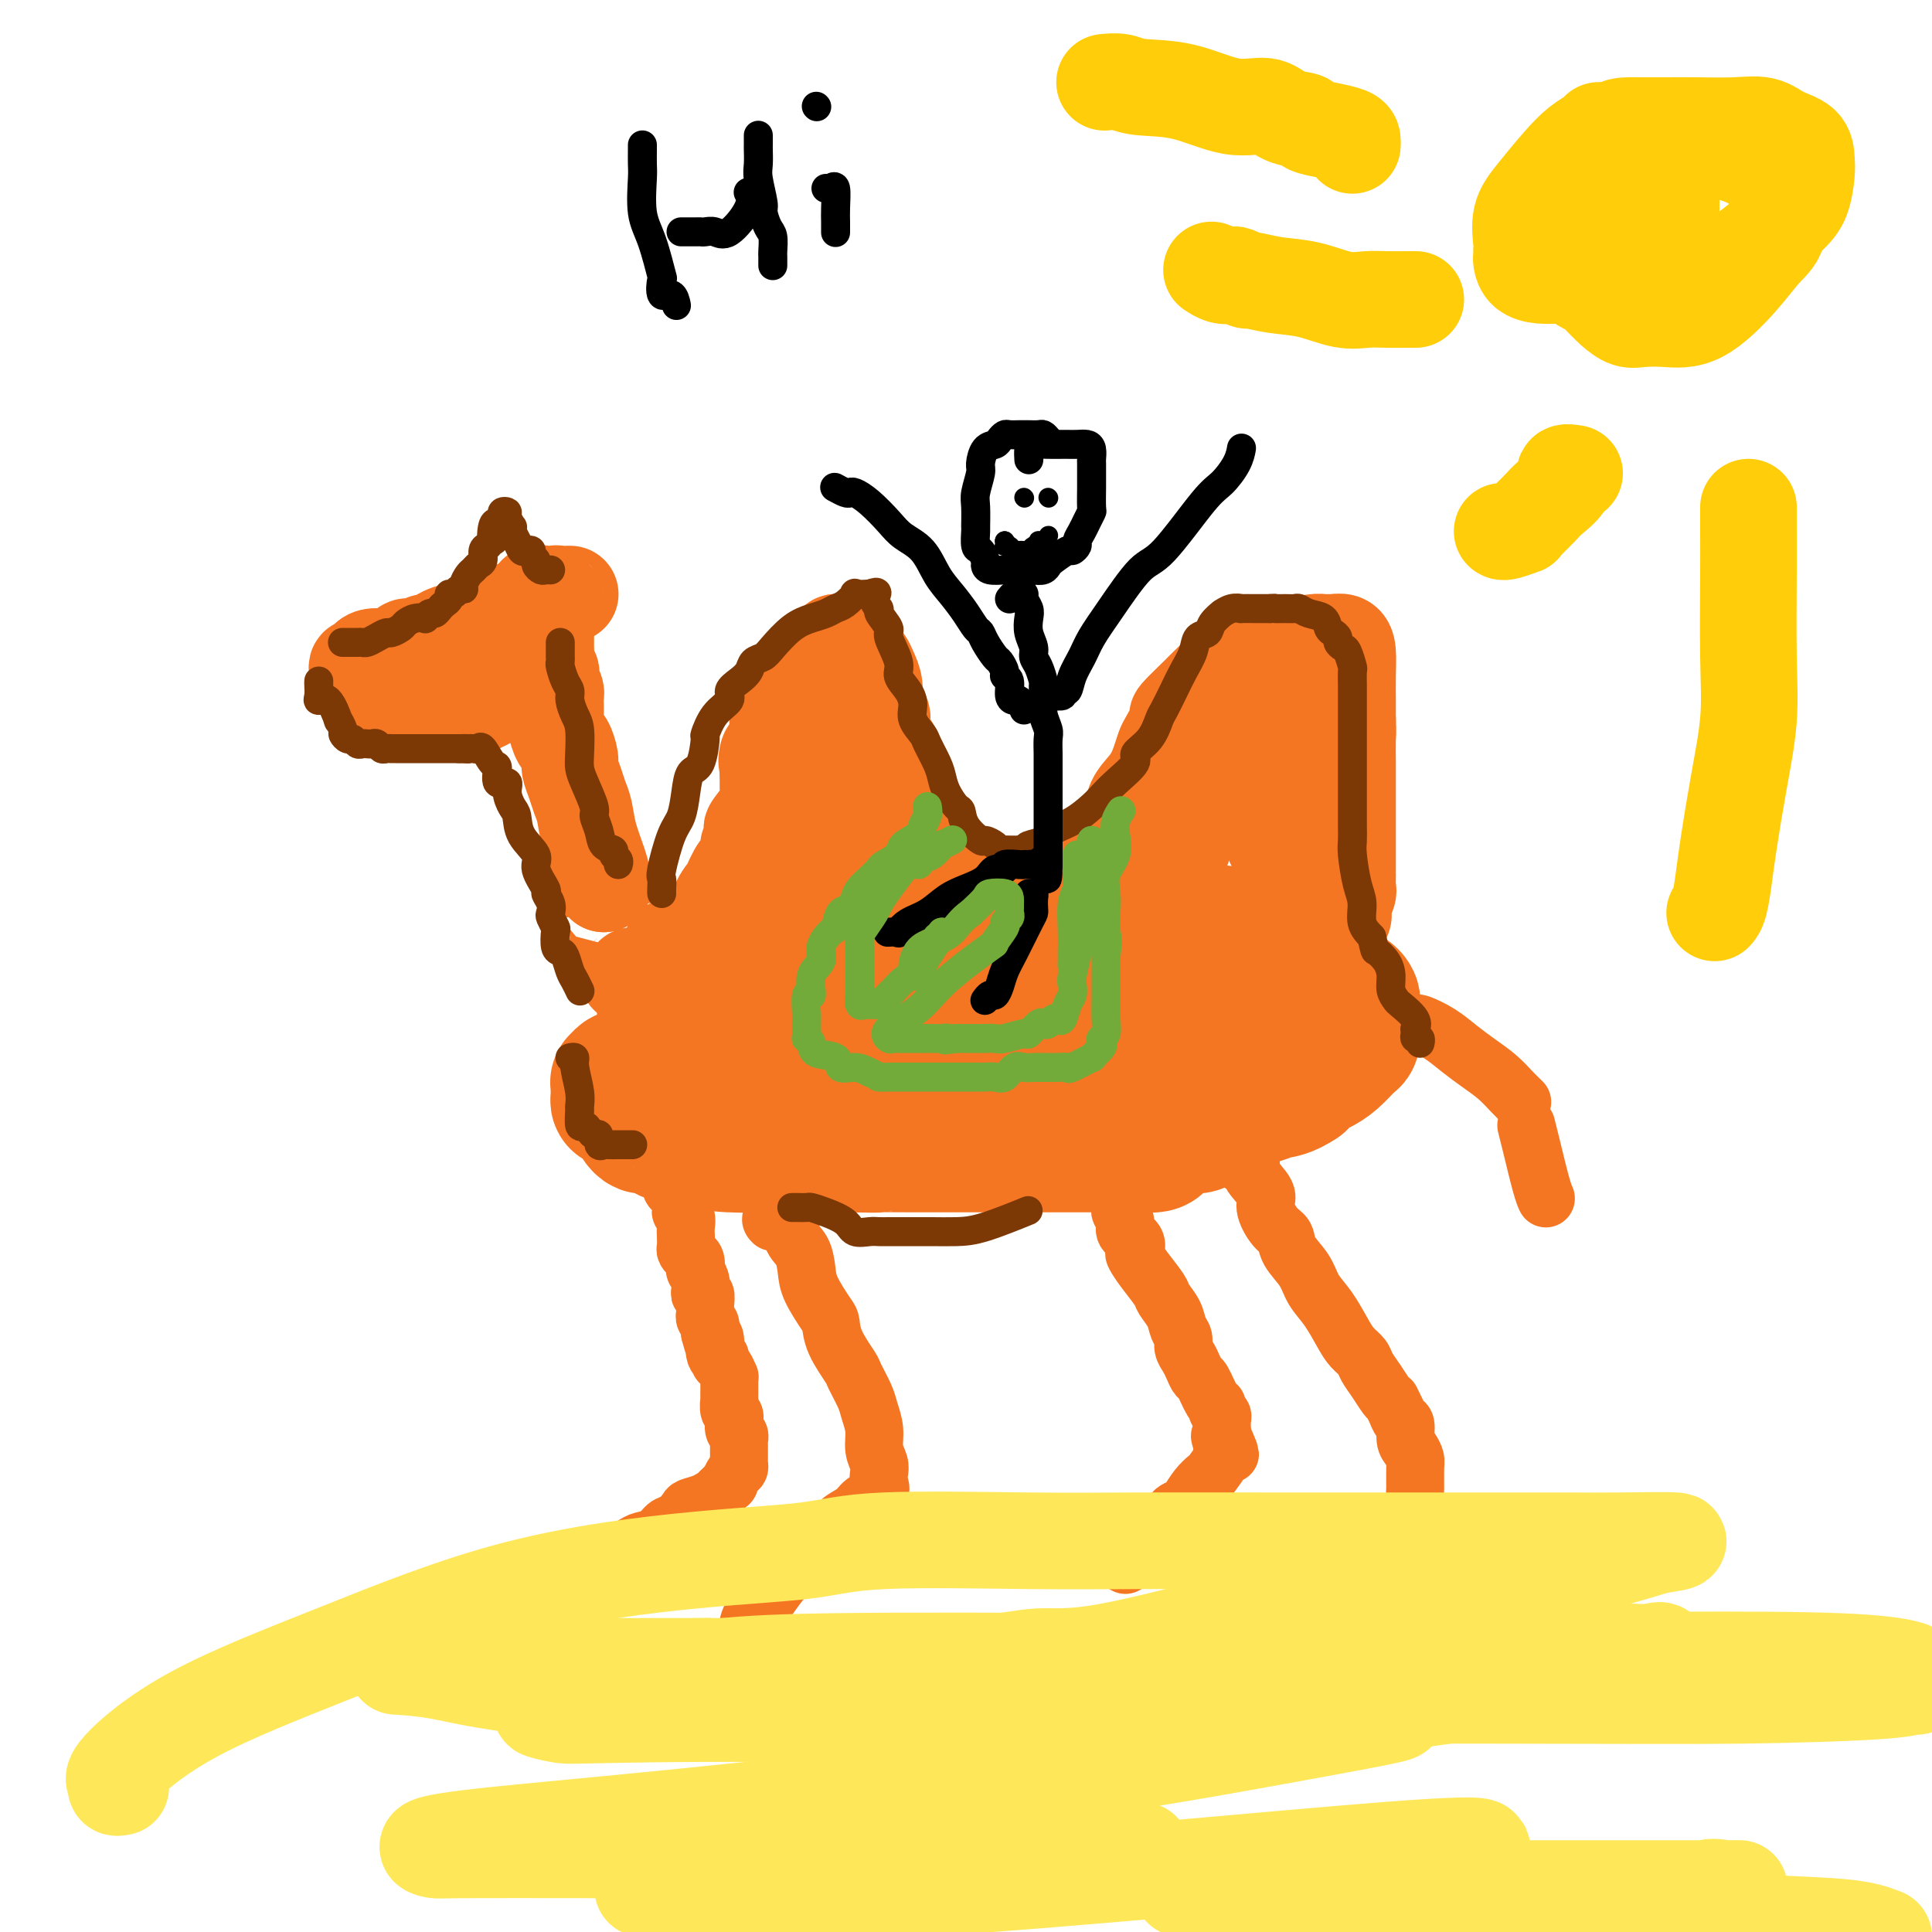 <svg viewBox='0 0 400 400' version='1.1' xmlns='http://www.w3.org/2000/svg' xmlns:xlink='http://www.w3.org/1999/xlink'><g fill='none' stroke='#F47623' stroke-width='20' stroke-linecap='round' stroke-linejoin='round'><path d='M74,139c-0.090,-0.488 -0.180,-0.976 0,-1c0.180,-0.024 0.629,0.415 1,0c0.371,-0.415 0.665,-1.684 2,-2c1.335,-0.316 3.710,0.323 5,0c1.290,-0.323 1.496,-1.606 2,-2c0.504,-0.394 1.305,0.101 2,0c0.695,-0.101 1.284,-0.798 2,-1c0.716,-0.202 1.557,0.091 2,0c0.443,-0.091 0.486,-0.564 1,-1c0.514,-0.436 1.499,-0.833 2,-1c0.501,-0.167 0.519,-0.104 1,0c0.481,0.104 1.427,0.248 2,0c0.573,-0.248 0.773,-0.890 1,-1c0.227,-0.110 0.480,0.311 1,0c0.520,-0.311 1.308,-1.355 2,-2c0.692,-0.645 1.288,-0.890 2,-1c0.712,-0.110 1.539,-0.086 2,0c0.461,0.086 0.557,0.233 1,0c0.443,-0.233 1.232,-0.846 2,-1c0.768,-0.154 1.514,0.151 2,0c0.486,-0.151 0.710,-0.757 1,-1c0.290,-0.243 0.645,-0.121 1,0'/><path d='M111,125c5.846,-2.101 1.960,-0.353 1,0c-0.960,0.353 1.005,-0.690 2,-1c0.995,-0.310 1.021,0.113 1,0c-0.021,-0.113 -0.089,-0.762 0,-1c0.089,-0.238 0.336,-0.064 1,0c0.664,0.064 1.745,0.017 2,0c0.255,-0.017 -0.317,-0.006 -1,0c-0.683,0.006 -1.476,0.007 -2,0c-0.524,-0.007 -0.778,-0.023 -1,0c-0.222,0.023 -0.410,0.084 -1,0c-0.590,-0.084 -1.580,-0.312 -2,0c-0.420,0.312 -0.270,1.166 -1,2c-0.730,0.834 -2.339,1.650 -3,2c-0.661,0.350 -0.374,0.235 -1,1c-0.626,0.765 -2.165,2.410 -3,3c-0.835,0.590 -0.967,0.126 -1,0c-0.033,-0.126 0.032,0.085 -1,1c-1.032,0.915 -3.160,2.535 -4,3c-0.840,0.465 -0.390,-0.226 -1,0c-0.610,0.226 -2.280,1.369 -3,2c-0.720,0.631 -0.492,0.752 -1,1c-0.508,0.248 -1.754,0.624 -3,1'/><path d='M89,139c-3.582,2.702 -1.537,1.456 -1,1c0.537,-0.456 -0.433,-0.122 -1,0c-0.567,0.122 -0.729,0.033 -1,0c-0.271,-0.033 -0.650,-0.009 -1,0c-0.350,0.009 -0.672,0.003 -1,0c-0.328,-0.003 -0.663,-0.002 -1,0c-0.337,0.002 -0.677,0.006 -1,0c-0.323,-0.006 -0.629,-0.023 -1,0c-0.371,0.023 -0.807,0.086 -1,0c-0.193,-0.086 -0.143,-0.322 0,0c0.143,0.322 0.381,1.200 0,2c-0.381,0.800 -1.379,1.521 -2,2c-0.621,0.479 -0.865,0.717 -1,1c-0.135,0.283 -0.159,0.612 0,1c0.159,0.388 0.503,0.836 1,1c0.497,0.164 1.148,0.045 2,0c0.852,-0.045 1.905,-0.015 3,0c1.095,0.015 2.234,0.015 3,0c0.766,-0.015 1.161,-0.045 3,0c1.839,0.045 5.122,0.167 7,0c1.878,-0.167 2.352,-0.622 3,-1c0.648,-0.378 1.471,-0.679 2,-1c0.529,-0.321 0.765,-0.660 1,-1'/><path d='M102,144c3.881,-0.631 1.583,-0.708 1,-1c-0.583,-0.292 0.548,-0.798 1,-1c0.452,-0.202 0.226,-0.101 0,0'/><path d='M112,128c0.423,-0.106 0.845,-0.212 1,0c0.155,0.212 0.042,0.742 0,1c-0.042,0.258 -0.012,0.244 0,1c0.012,0.756 0.007,2.282 0,3c-0.007,0.718 -0.016,0.626 0,1c0.016,0.374 0.056,1.212 0,2c-0.056,0.788 -0.207,1.524 0,2c0.207,0.476 0.774,0.691 1,1c0.226,0.309 0.113,0.711 0,1c-0.113,0.289 -0.226,0.466 0,1c0.226,0.534 0.792,1.426 1,2c0.208,0.574 0.059,0.830 0,1c-0.059,0.170 -0.027,0.253 0,1c0.027,0.747 0.050,2.158 0,3c-0.050,0.842 -0.172,1.117 0,2c0.172,0.883 0.637,2.375 1,3c0.363,0.625 0.622,0.383 1,1c0.378,0.617 0.875,2.092 1,3c0.125,0.908 -0.122,1.248 0,2c0.122,0.752 0.614,1.916 1,3c0.386,1.084 0.667,2.089 1,3c0.333,0.911 0.718,1.729 1,3c0.282,1.271 0.461,2.996 1,5c0.539,2.004 1.440,4.287 2,6c0.560,1.713 0.780,2.857 1,4'/><path d='M125,183c2.196,9.366 1.185,5.280 1,4c-0.185,-1.280 0.457,0.245 1,2c0.543,1.755 0.986,3.738 1,5c0.014,1.262 -0.403,1.802 0,3c0.403,1.198 1.624,3.053 2,4c0.376,0.947 -0.095,0.986 0,1c0.095,0.014 0.756,0.004 1,0c0.244,-0.004 0.070,-0.001 0,0c-0.070,0.001 -0.035,0.001 0,0'/></g>
<g fill='none' stroke='#F47623' stroke-width='28' stroke-linecap='round' stroke-linejoin='round'><path d='M138,210c-0.360,-0.208 -0.721,-0.417 0,-1c0.721,-0.583 2.523,-1.542 4,-2c1.477,-0.458 2.629,-0.417 4,-1c1.371,-0.583 2.962,-1.791 5,-3c2.038,-1.209 4.523,-2.418 6,-3c1.477,-0.582 1.946,-0.538 3,-1c1.054,-0.462 2.694,-1.429 4,-2c1.306,-0.571 2.277,-0.744 3,-1c0.723,-0.256 1.197,-0.594 2,-1c0.803,-0.406 1.936,-0.878 3,-1c1.064,-0.122 2.060,0.107 3,0c0.940,-0.107 1.823,-0.551 3,-1c1.177,-0.449 2.648,-0.905 4,-1c1.352,-0.095 2.587,0.171 4,0c1.413,-0.171 3.006,-0.778 4,-1c0.994,-0.222 1.391,-0.060 2,0c0.609,0.060 1.431,0.016 3,0c1.569,-0.016 3.886,-0.004 6,0c2.114,0.004 4.026,0.001 6,0c1.974,-0.001 4.008,-0.000 6,0c1.992,0.000 3.940,0.000 6,0c2.060,-0.000 4.232,-0.000 6,0c1.768,0.000 3.134,0.000 4,0c0.866,-0.000 1.233,-0.000 2,0c0.767,0.000 1.933,0.000 3,0c1.067,-0.000 2.033,-0.000 3,0'/><path d='M237,191c9.282,0.089 4.987,0.812 4,1c-0.987,0.188 1.336,-0.160 3,0c1.664,0.160 2.670,0.827 4,1c1.330,0.173 2.982,-0.148 4,0c1.018,0.148 1.400,0.765 2,1c0.600,0.235 1.418,0.089 2,0c0.582,-0.089 0.927,-0.122 1,0c0.073,0.122 -0.127,0.400 1,1c1.127,0.600 3.580,1.523 5,2c1.420,0.477 1.805,0.509 3,1c1.195,0.491 3.198,1.440 4,2c0.802,0.560 0.404,0.732 1,1c0.596,0.268 2.187,0.631 3,1c0.813,0.369 0.849,0.743 1,1c0.151,0.257 0.419,0.398 1,1c0.581,0.602 1.476,1.667 2,2c0.524,0.333 0.676,-0.066 1,0c0.324,0.066 0.819,0.596 1,1c0.181,0.404 0.049,0.681 0,1c-0.049,0.319 -0.013,0.680 0,1c0.013,0.320 0.004,0.601 0,1c-0.004,0.399 -0.002,0.917 0,1c0.002,0.083 0.006,-0.270 0,0c-0.006,0.270 -0.022,1.161 0,2c0.022,0.839 0.081,1.624 0,2c-0.081,0.376 -0.301,0.341 -1,1c-0.699,0.659 -1.878,2.012 -3,3c-1.122,0.988 -2.187,1.612 -3,2c-0.813,0.388 -1.375,0.539 -2,1c-0.625,0.461 -1.312,1.230 -2,2'/><path d='M269,224c-2.670,1.785 -3.845,1.746 -5,2c-1.155,0.254 -2.289,0.800 -3,1c-0.711,0.200 -0.999,0.054 -2,0c-1.001,-0.054 -2.713,-0.015 -4,0c-1.287,0.015 -2.147,0.005 -4,0c-1.853,-0.005 -4.698,-0.004 -7,0c-2.302,0.004 -4.061,0.011 -5,0c-0.939,-0.011 -1.058,-0.041 -4,0c-2.942,0.041 -8.708,0.152 -11,0c-2.292,-0.152 -1.111,-0.567 -2,-1c-0.889,-0.433 -3.850,-0.886 -6,-1c-2.150,-0.114 -3.489,0.109 -5,0c-1.511,-0.109 -3.192,-0.552 -5,-1c-1.808,-0.448 -3.741,-0.903 -5,-1c-1.259,-0.097 -1.844,0.162 -3,0c-1.156,-0.162 -2.882,-0.746 -4,-1c-1.118,-0.254 -1.626,-0.177 -3,0c-1.374,0.177 -3.613,0.453 -5,0c-1.387,-0.453 -1.921,-1.637 -3,-2c-1.079,-0.363 -2.702,0.095 -5,0c-2.298,-0.095 -5.272,-0.742 -7,-1c-1.728,-0.258 -2.211,-0.125 -3,0c-0.789,0.125 -1.884,0.244 -3,0c-1.116,-0.244 -2.252,-0.850 -3,-1c-0.748,-0.150 -1.109,0.156 -2,0c-0.891,-0.156 -2.311,-0.774 -3,-1c-0.689,-0.226 -0.647,-0.061 -1,0c-0.353,0.061 -1.101,0.017 -2,0c-0.899,-0.017 -1.950,-0.009 -3,0'/><path d='M151,217c-12.326,-1.534 -6.639,-0.369 -5,0c1.639,0.369 -0.768,-0.060 -2,0c-1.232,0.060 -1.290,0.608 -2,1c-0.710,0.392 -2.073,0.630 -3,1c-0.927,0.370 -1.418,0.874 -2,1c-0.582,0.126 -1.255,-0.125 -2,0c-0.745,0.125 -1.562,0.626 -2,1c-0.438,0.374 -0.495,0.622 -1,1c-0.505,0.378 -1.456,0.888 -2,1c-0.544,0.112 -0.682,-0.174 -1,0c-0.318,0.174 -0.818,0.807 -1,1c-0.182,0.193 -0.047,-0.055 0,0c0.047,0.055 0.004,0.411 0,1c-0.004,0.589 0.029,1.409 0,2c-0.029,0.591 -0.121,0.953 0,1c0.121,0.047 0.455,-0.219 1,0c0.545,0.219 1.300,0.924 2,2c0.700,1.076 1.346,2.522 2,3c0.654,0.478 1.317,-0.013 2,0c0.683,0.013 1.385,0.529 2,1c0.615,0.471 1.143,0.897 2,1c0.857,0.103 2.044,-0.116 3,0c0.956,0.116 1.683,0.567 3,1c1.317,0.433 3.226,0.848 6,1c2.774,0.152 6.414,0.041 9,0c2.586,-0.041 4.119,-0.011 6,0c1.881,0.011 4.109,0.003 6,0c1.891,-0.003 3.446,-0.002 5,0'/><path d='M177,237c5.740,0.155 4.091,0.041 5,0c0.909,-0.041 4.375,-0.011 7,0c2.625,0.011 4.408,0.003 6,0c1.592,-0.003 2.994,-0.001 5,0c2.006,0.001 4.618,0.000 7,0c2.382,-0.000 4.535,0.000 6,0c1.465,-0.000 2.242,-0.000 4,0c1.758,0.000 4.496,0.001 6,0c1.504,-0.001 1.776,-0.003 3,0c1.224,0.003 3.402,0.012 5,0c1.598,-0.012 2.615,-0.044 4,0c1.385,0.044 3.137,0.165 4,0c0.863,-0.165 0.837,-0.617 1,-1c0.163,-0.383 0.514,-0.697 1,-1c0.486,-0.303 1.107,-0.596 2,-1c0.893,-0.404 2.057,-0.919 3,-1c0.943,-0.081 1.664,0.273 2,0c0.336,-0.273 0.286,-1.174 1,-2c0.714,-0.826 2.192,-1.576 3,-2c0.808,-0.424 0.948,-0.521 1,-1c0.052,-0.479 0.018,-1.339 0,-2c-0.018,-0.661 -0.021,-1.123 0,-2c0.021,-0.877 0.066,-2.170 0,-3c-0.066,-0.830 -0.242,-1.196 0,-2c0.242,-0.804 0.902,-2.044 0,-3c-0.902,-0.956 -3.365,-1.627 -5,-2c-1.635,-0.373 -2.440,-0.446 -4,-1c-1.560,-0.554 -3.874,-1.587 -6,-2c-2.126,-0.413 -4.063,-0.207 -6,0'/><path d='M232,211c-4.279,-1.000 -4.478,-1.000 -6,-1c-1.522,-0.000 -4.367,-0.000 -6,0c-1.633,0.000 -2.055,0.000 -3,0c-0.945,-0.000 -2.412,-0.000 -4,0c-1.588,0.000 -3.296,0.000 -5,0c-1.704,-0.000 -3.403,-0.000 -5,0c-1.597,0.000 -3.090,0.000 -5,0c-1.910,-0.000 -4.235,-0.000 -6,0c-1.765,0.000 -2.968,0.000 -4,0c-1.032,-0.000 -1.892,-0.000 -3,0c-1.108,0.000 -2.466,0.000 -3,0c-0.534,-0.000 -0.246,-0.001 -1,0c-0.754,0.001 -2.549,0.002 -4,0c-1.451,-0.002 -2.556,-0.008 -4,0c-1.444,0.008 -3.227,0.030 -5,0c-1.773,-0.030 -3.535,-0.113 -5,0c-1.465,0.113 -2.631,0.423 -3,0c-0.369,-0.423 0.060,-1.580 0,-2c-0.060,-0.420 -0.607,-0.102 -1,0c-0.393,0.102 -0.631,-0.010 -1,0c-0.369,0.010 -0.869,0.143 -1,0c-0.131,-0.143 0.109,-0.562 0,-1c-0.109,-0.438 -0.565,-0.896 -1,-1c-0.435,-0.104 -0.849,0.145 -1,0c-0.151,-0.145 -0.041,-0.683 0,-1c0.041,-0.317 0.011,-0.414 0,-1c-0.011,-0.586 -0.003,-1.662 0,-2c0.003,-0.338 0.001,0.063 0,0c-0.001,-0.063 -0.000,-0.589 0,-1c0.000,-0.411 0.000,-0.705 0,-1'/><path d='M155,200c-0.774,-1.714 -0.208,-1.000 0,-1c0.208,0.000 0.060,-0.714 0,-1c-0.060,-0.286 -0.030,-0.143 0,0'/></g>
<g fill='none' stroke='#F47623' stroke-width='20' stroke-linecap='round' stroke-linejoin='round'><path d='M139,197c-0.093,-0.421 -0.186,-0.843 0,-1c0.186,-0.157 0.649,-0.050 1,0c0.351,0.050 0.588,0.041 1,0c0.412,-0.041 0.998,-0.116 1,0c0.002,0.116 -0.580,0.423 0,0c0.580,-0.423 2.321,-1.576 3,-2c0.679,-0.424 0.296,-0.120 1,-1c0.704,-0.880 2.497,-2.945 3,-4c0.503,-1.055 -0.283,-1.099 0,-2c0.283,-0.901 1.635,-2.657 2,-3c0.365,-0.343 -0.257,0.728 0,0c0.257,-0.728 1.393,-3.255 2,-4c0.607,-0.745 0.685,0.290 1,0c0.315,-0.290 0.866,-1.906 1,-3c0.134,-1.094 -0.149,-1.666 0,-2c0.149,-0.334 0.730,-0.429 1,-1c0.270,-0.571 0.230,-1.619 0,-2c-0.230,-0.381 -0.650,-0.095 0,-1c0.650,-0.905 2.370,-3.002 3,-4c0.630,-0.998 0.169,-0.897 0,-1c-0.169,-0.103 -0.045,-0.409 0,-1c0.045,-0.591 0.012,-1.468 0,-2c-0.012,-0.532 -0.003,-0.720 0,-1c0.003,-0.280 0.001,-0.651 0,-1c-0.001,-0.349 -0.000,-0.674 0,-1'/><path d='M159,160c1.559,-4.818 0.456,-2.362 0,-2c-0.456,0.362 -0.264,-1.368 0,-2c0.264,-0.632 0.600,-0.164 1,-1c0.400,-0.836 0.866,-2.976 1,-4c0.134,-1.024 -0.062,-0.932 0,-1c0.062,-0.068 0.384,-0.297 1,-1c0.616,-0.703 1.527,-1.880 2,-3c0.473,-1.120 0.507,-2.184 1,-3c0.493,-0.816 1.445,-1.386 2,-2c0.555,-0.614 0.713,-1.274 1,-2c0.287,-0.726 0.704,-1.518 1,-2c0.296,-0.482 0.471,-0.655 1,-1c0.529,-0.345 1.413,-0.863 2,-1c0.587,-0.137 0.877,0.105 1,0c0.123,-0.105 0.078,-0.557 0,-1c-0.078,-0.443 -0.190,-0.876 0,-1c0.190,-0.124 0.681,0.060 1,0c0.319,-0.060 0.466,-0.365 1,0c0.534,0.365 1.453,1.399 2,2c0.547,0.601 0.720,0.770 1,1c0.280,0.230 0.666,0.523 1,1c0.334,0.477 0.615,1.138 1,2c0.385,0.862 0.873,1.924 1,3c0.127,1.076 -0.107,2.164 0,3c0.107,0.836 0.553,1.418 1,2'/><path d='M182,147c1.252,2.319 0.381,1.117 0,1c-0.381,-0.117 -0.274,0.851 0,2c0.274,1.149 0.714,2.479 1,3c0.286,0.521 0.418,0.231 1,1c0.582,0.769 1.614,2.596 2,4c0.386,1.404 0.126,2.386 0,3c-0.126,0.614 -0.119,0.859 0,2c0.119,1.141 0.349,3.177 1,4c0.651,0.823 1.723,0.433 2,1c0.277,0.567 -0.240,2.092 0,3c0.240,0.908 1.239,1.199 2,2c0.761,0.801 1.285,2.114 2,3c0.715,0.886 1.620,1.347 2,2c0.380,0.653 0.233,1.498 1,2c0.767,0.502 2.447,0.660 3,1c0.553,0.340 -0.022,0.860 0,1c0.022,0.140 0.640,-0.102 1,0c0.360,0.102 0.464,0.548 1,1c0.536,0.452 1.506,0.909 2,1c0.494,0.091 0.513,-0.186 1,0c0.487,0.186 1.444,0.835 2,1c0.556,0.165 0.712,-0.152 1,0c0.288,0.152 0.709,0.774 1,1c0.291,0.226 0.454,0.054 1,0c0.546,-0.054 1.477,0.008 2,0c0.523,-0.008 0.637,-0.085 1,0c0.363,0.085 0.974,0.332 2,0c1.026,-0.332 2.469,-1.243 4,-2c1.531,-0.757 3.152,-1.359 4,-2c0.848,-0.641 0.924,-1.320 1,-2'/><path d='M223,180c2.059,-1.142 2.706,-0.997 3,-1c0.294,-0.003 0.234,-0.152 1,-1c0.766,-0.848 2.358,-2.393 3,-3c0.642,-0.607 0.332,-0.276 1,-1c0.668,-0.724 2.312,-2.502 3,-4c0.688,-1.498 0.421,-2.717 1,-4c0.579,-1.283 2.006,-2.632 3,-4c0.994,-1.368 1.555,-2.755 2,-4c0.445,-1.245 0.774,-2.347 1,-3c0.226,-0.653 0.351,-0.857 1,-2c0.649,-1.143 1.824,-3.224 2,-4c0.176,-0.776 -0.648,-0.247 0,-1c0.648,-0.753 2.768,-2.790 4,-4c1.232,-1.210 1.578,-1.595 2,-2c0.422,-0.405 0.921,-0.830 2,-2c1.079,-1.170 2.737,-3.084 5,-4c2.263,-0.916 5.131,-0.834 7,-1c1.869,-0.166 2.737,-0.580 4,-1c1.263,-0.420 2.919,-0.846 4,-1c1.081,-0.154 1.586,-0.038 2,0c0.414,0.038 0.738,-0.004 1,0c0.262,0.004 0.463,0.053 1,0c0.537,-0.053 1.412,-0.208 2,0c0.588,0.208 0.890,0.780 1,2c0.110,1.220 0.030,3.090 0,5c-0.030,1.910 -0.008,3.860 0,5c0.008,1.140 0.002,1.468 0,2c-0.002,0.532 -0.001,1.266 0,2'/><path d='M279,149c0.155,3.079 0.041,2.777 0,4c-0.041,1.223 -0.011,3.970 0,5c0.011,1.030 0.003,0.344 0,1c-0.003,0.656 -0.001,2.655 0,4c0.001,1.345 0.000,2.035 0,3c-0.000,0.965 -0.000,2.206 0,3c0.000,0.794 -0.000,1.140 0,2c0.000,0.860 0.000,2.232 0,3c-0.000,0.768 -0.000,0.931 0,2c0.000,1.069 0.001,3.044 0,4c-0.001,0.956 -0.005,0.893 0,1c0.005,0.107 0.017,0.384 0,1c-0.017,0.616 -0.065,1.571 0,2c0.065,0.429 0.243,0.332 0,1c-0.243,0.668 -0.905,2.101 -1,3c-0.095,0.899 0.379,1.263 0,2c-0.379,0.737 -1.612,1.847 -2,3c-0.388,1.153 0.067,2.350 0,3c-0.067,0.650 -0.657,0.751 -1,1c-0.343,0.249 -0.438,0.644 -1,0c-0.562,-0.644 -1.589,-2.327 -2,-3c-0.411,-0.673 -0.205,-0.337 0,0'/><path d='M269,189c0.287,0.347 0.574,0.694 0,-1c-0.574,-1.694 -2.010,-5.429 -3,-8c-0.990,-2.571 -1.533,-3.979 -2,-5c-0.467,-1.021 -0.857,-1.657 -1,-3c-0.143,-1.343 -0.038,-3.394 0,-5c0.038,-1.606 0.010,-2.767 0,-4c-0.010,-1.233 -0.003,-2.539 0,-4c0.003,-1.461 0.000,-3.076 0,-4c-0.000,-0.924 0.001,-1.155 0,-2c-0.001,-0.845 -0.004,-2.303 0,-3c0.004,-0.697 0.014,-0.633 0,-1c-0.014,-0.367 -0.051,-1.166 0,-2c0.051,-0.834 0.189,-1.702 0,-2c-0.189,-0.298 -0.706,-0.026 -1,0c-0.294,0.026 -0.366,-0.195 -1,0c-0.634,0.195 -1.830,0.806 -4,3c-2.170,2.194 -5.313,5.971 -8,10c-2.687,4.029 -4.917,8.311 -7,12c-2.083,3.689 -4.020,6.787 -6,10c-1.980,3.213 -4.005,6.542 -5,9c-0.995,2.458 -0.960,4.046 -1,5c-0.040,0.954 -0.154,1.272 0,1c0.154,-0.272 0.577,-1.136 1,-2'/><path d='M231,193c-2.469,4.901 0.359,-0.346 3,-4c2.641,-3.654 5.096,-5.715 6,-7c0.904,-1.285 0.258,-1.796 0,-2c-0.258,-0.204 -0.129,-0.102 0,0'/><path d='M245,172c0.285,0.849 0.570,1.698 0,3c-0.570,1.302 -1.994,3.056 -3,5c-1.006,1.944 -1.594,4.076 -2,5c-0.406,0.924 -0.629,0.639 -1,1c-0.371,0.361 -0.889,1.368 -1,2c-0.111,0.632 0.184,0.889 0,1c-0.184,0.111 -0.848,0.076 -1,0c-0.152,-0.076 0.208,-0.193 0,0c-0.208,0.193 -0.983,0.697 -1,1c-0.017,0.303 0.723,0.407 -1,1c-1.723,0.593 -5.910,1.676 -8,2c-2.090,0.324 -2.085,-0.109 -3,0c-0.915,0.109 -2.751,0.761 -4,1c-1.249,0.239 -1.910,0.064 -3,0c-1.090,-0.064 -2.609,-0.018 -4,0c-1.391,0.018 -2.653,0.007 -4,0c-1.347,-0.007 -2.778,-0.009 -4,0c-1.222,0.009 -2.233,0.030 -3,0c-0.767,-0.030 -1.288,-0.111 -2,0c-0.712,0.111 -1.615,0.415 -3,0c-1.385,-0.415 -3.253,-1.547 -4,-2c-0.747,-0.453 -0.374,-0.226 0,0'/><path d='M178,151c0.000,1.155 0.000,2.311 0,3c-0.000,0.689 -0.000,0.913 0,2c0.000,1.087 0.001,3.038 0,5c-0.001,1.962 -0.004,3.933 0,6c0.004,2.067 0.016,4.228 0,6c-0.016,1.772 -0.059,3.154 0,5c0.059,1.846 0.219,4.157 0,6c-0.219,1.843 -0.819,3.218 -1,4c-0.181,0.782 0.056,0.969 0,1c-0.056,0.031 -0.407,-0.095 -1,0c-0.593,0.095 -1.429,0.410 -2,0c-0.571,-0.410 -0.877,-1.546 -1,-2c-0.123,-0.454 -0.061,-0.227 0,0'/><path d='M169,166c0.107,-0.427 0.215,-0.854 0,-1c-0.215,-0.146 -0.752,-0.012 -1,1c-0.248,1.012 -0.208,2.902 -1,5c-0.792,2.098 -2.418,4.404 -3,6c-0.582,1.596 -0.121,2.482 0,4c0.121,1.518 -0.097,3.667 -1,5c-0.903,1.333 -2.491,1.849 -3,3c-0.509,1.151 0.059,2.937 0,3c-0.059,0.063 -0.747,-1.599 -1,-3c-0.253,-1.401 -0.072,-2.543 0,-3c0.072,-0.457 0.036,-0.228 0,0'/><path d='M159,173c0.377,1.200 0.753,2.400 2,5c1.247,2.600 3.364,6.600 4,9c0.636,2.400 -0.211,3.201 0,5c0.211,1.799 1.479,4.596 3,7c1.521,2.404 3.294,4.417 5,7c1.706,2.583 3.345,5.738 4,7c0.655,1.262 0.328,0.631 0,0'/></g>
<g fill='none' stroke='#F47623' stroke-width='12' stroke-linecap='round' stroke-linejoin='round'><path d='M139,239c0.002,0.241 0.003,0.482 0,1c-0.003,0.518 -0.011,1.312 0,2c0.011,0.688 0.040,1.270 0,2c-0.040,0.730 -0.151,1.609 0,2c0.151,0.391 0.562,0.293 1,1c0.438,0.707 0.902,2.220 1,3c0.098,0.780 -0.170,0.829 0,1c0.170,0.171 0.777,0.465 1,1c0.223,0.535 0.063,1.309 0,2c-0.063,0.691 -0.027,1.297 0,2c0.027,0.703 0.046,1.503 0,2c-0.046,0.497 -0.157,0.692 0,1c0.157,0.308 0.582,0.730 1,1c0.418,0.270 0.830,0.387 1,1c0.170,0.613 0.098,1.722 0,2c-0.098,0.278 -0.224,-0.275 0,0c0.224,0.275 0.796,1.378 1,2c0.204,0.622 0.041,0.762 0,1c-0.041,0.238 0.042,0.574 0,1c-0.042,0.426 -0.207,0.941 0,1c0.207,0.059 0.788,-0.339 1,0c0.212,0.339 0.056,1.414 0,2c-0.056,0.586 -0.011,0.682 0,1c0.011,0.318 -0.011,0.859 0,1c0.011,0.141 0.055,-0.117 0,0c-0.055,0.117 -0.211,0.609 0,1c0.211,0.391 0.788,0.682 1,1c0.212,0.318 0.061,0.662 0,1c-0.061,0.338 -0.030,0.669 0,1'/><path d='M147,276c1.480,5.786 1.180,1.750 1,1c-0.180,-0.750 -0.242,1.787 0,3c0.242,1.213 0.787,1.103 1,1c0.213,-0.103 0.096,-0.200 0,0c-0.096,0.200 -0.169,0.697 0,1c0.169,0.303 0.581,0.412 1,1c0.419,0.588 0.844,1.654 1,2c0.156,0.346 0.042,-0.028 0,0c-0.042,0.028 -0.012,0.459 0,1c0.012,0.541 0.007,1.191 0,2c-0.007,0.809 -0.016,1.776 0,2c0.016,0.224 0.057,-0.296 0,0c-0.057,0.296 -0.212,1.407 0,2c0.212,0.593 0.793,0.669 1,1c0.207,0.331 0.041,0.916 0,1c-0.041,0.084 0.041,-0.332 0,0c-0.041,0.332 -0.207,1.413 0,2c0.207,0.587 0.788,0.681 1,1c0.212,0.319 0.057,0.863 0,1c-0.057,0.137 -0.015,-0.132 0,0c0.015,0.132 0.005,0.666 0,1c-0.005,0.334 -0.004,0.470 0,1c0.004,0.530 0.011,1.456 0,2c-0.011,0.544 -0.041,0.705 0,1c0.041,0.295 0.152,0.723 0,1c-0.152,0.277 -0.565,0.403 -1,1c-0.435,0.597 -0.890,1.665 -1,2c-0.110,0.335 0.124,-0.064 0,0c-0.124,0.064 -0.607,0.590 -1,1c-0.393,0.410 -0.697,0.705 -1,1'/><path d='M149,309c-0.770,1.727 -0.696,1.044 -1,1c-0.304,-0.044 -0.988,0.550 -2,1c-1.012,0.450 -2.353,0.754 -3,1c-0.647,0.246 -0.600,0.433 -1,1c-0.400,0.567 -1.247,1.513 -2,2c-0.753,0.487 -1.413,0.515 -2,1c-0.587,0.485 -1.101,1.428 -2,2c-0.899,0.572 -2.184,0.772 -3,1c-0.816,0.228 -1.164,0.485 -2,1c-0.836,0.515 -2.160,1.290 -3,2c-0.840,0.710 -1.195,1.357 -2,2c-0.805,0.643 -2.058,1.283 -3,2c-0.942,0.717 -1.572,1.512 -2,2c-0.428,0.488 -0.654,0.670 -1,1c-0.346,0.330 -0.813,0.809 -1,1c-0.187,0.191 -0.093,0.096 0,0'/><path d='M232,250c0.035,-0.066 0.069,-0.131 0,0c-0.069,0.131 -0.243,0.459 0,1c0.243,0.541 0.901,1.295 1,2c0.099,0.705 -0.361,1.359 0,2c0.361,0.641 1.543,1.267 2,2c0.457,0.733 0.187,1.571 0,2c-0.187,0.429 -0.292,0.449 0,1c0.292,0.551 0.981,1.632 2,3c1.019,1.368 2.368,3.024 3,4c0.632,0.976 0.547,1.273 1,2c0.453,0.727 1.445,1.886 2,3c0.555,1.114 0.673,2.185 1,3c0.327,0.815 0.861,1.375 1,2c0.139,0.625 -0.118,1.316 0,2c0.118,0.684 0.613,1.360 1,2c0.387,0.640 0.668,1.242 1,2c0.332,0.758 0.715,1.670 1,2c0.285,0.330 0.472,0.078 1,1c0.528,0.922 1.395,3.020 2,4c0.605,0.980 0.947,0.844 1,1c0.053,0.156 -0.182,0.605 0,1c0.182,0.395 0.781,0.735 1,1c0.219,0.265 0.059,0.456 0,1c-0.059,0.544 -0.017,1.441 0,2c0.017,0.559 0.008,0.779 0,1'/><path d='M253,297c3.247,7.468 0.863,2.639 0,1c-0.863,-1.639 -0.205,-0.087 0,1c0.205,1.087 -0.042,1.707 0,2c0.042,0.293 0.372,0.257 0,1c-0.372,0.743 -1.446,2.265 -2,3c-0.554,0.735 -0.586,0.682 -1,1c-0.414,0.318 -1.209,1.006 -2,2c-0.791,0.994 -1.578,2.294 -2,3c-0.422,0.706 -0.480,0.819 -1,1c-0.520,0.181 -1.501,0.431 -2,1c-0.499,0.569 -0.514,1.457 -1,2c-0.486,0.543 -1.443,0.741 -2,1c-0.557,0.259 -0.714,0.579 -1,1c-0.286,0.421 -0.703,0.942 -1,1c-0.297,0.058 -0.476,-0.349 -1,0c-0.524,0.349 -1.395,1.453 -2,2c-0.605,0.547 -0.946,0.538 -1,1c-0.054,0.462 0.178,1.393 0,2c-0.178,0.607 -0.765,0.888 -1,1c-0.235,0.112 -0.117,0.056 0,0'/><path d='M257,241c0.284,0.033 0.568,0.065 1,0c0.432,-0.065 1.011,-0.228 1,0c-0.011,0.228 -0.612,0.847 0,2c0.612,1.153 2.438,2.839 3,4c0.562,1.161 -0.141,1.797 0,3c0.141,1.203 1.125,2.972 2,4c0.875,1.028 1.641,1.316 2,2c0.359,0.684 0.313,1.765 1,3c0.687,1.235 2.109,2.624 3,4c0.891,1.376 1.251,2.739 2,4c0.749,1.261 1.888,2.420 3,4c1.112,1.580 2.199,3.581 3,5c0.801,1.419 1.317,2.257 2,3c0.683,0.743 1.532,1.390 2,2c0.468,0.610 0.555,1.181 1,2c0.445,0.819 1.247,1.885 2,3c0.753,1.115 1.458,2.278 2,3c0.542,0.722 0.920,1.004 1,1c0.080,-0.004 -0.137,-0.292 0,0c0.137,0.292 0.628,1.166 1,2c0.372,0.834 0.625,1.627 1,2c0.375,0.373 0.871,0.324 1,1c0.129,0.676 -0.109,2.076 0,3c0.109,0.924 0.565,1.372 1,2c0.435,0.628 0.850,1.436 1,2c0.150,0.564 0.034,0.885 0,2c-0.034,1.115 0.013,3.025 0,4c-0.013,0.975 -0.086,1.014 0,2c0.086,0.986 0.331,2.919 0,4c-0.331,1.081 -1.237,1.309 -2,2c-0.763,0.691 -1.381,1.846 -2,3'/><path d='M289,319c-1.023,1.879 -1.580,4.075 -2,5c-0.420,0.925 -0.704,0.577 -1,1c-0.296,0.423 -0.603,1.616 -1,2c-0.397,0.384 -0.884,-0.041 -1,0c-0.116,0.041 0.140,0.547 0,1c-0.140,0.453 -0.677,0.853 -1,1c-0.323,0.147 -0.433,0.039 -1,0c-0.567,-0.039 -1.591,-0.011 -2,0c-0.409,0.011 -0.205,0.006 0,0'/><path d='M160,253c-0.324,-0.319 -0.647,-0.637 0,-1c0.647,-0.363 2.265,-0.770 3,0c0.735,0.770 0.585,2.718 1,4c0.415,1.282 1.393,1.900 2,3c0.607,1.100 0.843,2.683 1,4c0.157,1.317 0.235,2.367 1,4c0.765,1.633 2.217,3.849 3,5c0.783,1.151 0.896,1.235 1,2c0.104,0.765 0.199,2.209 1,4c0.801,1.791 2.310,3.928 3,5c0.690,1.072 0.562,1.081 1,2c0.438,0.919 1.442,2.750 2,4c0.558,1.250 0.672,1.920 1,3c0.328,1.080 0.872,2.568 1,4c0.128,1.432 -0.159,2.806 0,4c0.159,1.194 0.765,2.207 1,3c0.235,0.793 0.101,1.367 0,2c-0.101,0.633 -0.168,1.324 0,2c0.168,0.676 0.570,1.335 0,2c-0.570,0.665 -2.113,1.336 -3,2c-0.887,0.664 -1.119,1.322 -2,2c-0.881,0.678 -2.410,1.375 -3,2c-0.590,0.625 -0.240,1.177 -1,2c-0.760,0.823 -2.629,1.917 -4,3c-1.371,1.083 -2.244,2.156 -3,3c-0.756,0.844 -1.396,1.458 -2,2c-0.604,0.542 -1.173,1.012 -2,2c-0.827,0.988 -1.914,2.494 -3,4'/><path d='M159,331c-3.967,4.134 -2.383,2.471 -2,2c0.383,-0.471 -0.433,0.252 -1,1c-0.567,0.748 -0.884,1.520 -1,2c-0.116,0.480 -0.031,0.668 0,1c0.031,0.332 0.009,0.809 0,1c-0.009,0.191 -0.004,0.095 0,0'/><path d='M291,212c0.314,-0.011 0.628,-0.022 1,0c0.372,0.022 0.801,0.078 1,0c0.199,-0.078 0.167,-0.289 1,0c0.833,0.289 2.530,1.078 4,2c1.470,0.922 2.713,1.978 4,3c1.287,1.022 2.618,2.012 4,3c1.382,0.988 2.814,1.976 4,3c1.186,1.024 2.127,2.083 3,3c0.873,0.917 1.678,1.690 2,2c0.322,0.310 0.161,0.155 0,0'/><path d='M316,233c0.226,0.875 0.452,1.750 1,4c0.548,2.250 1.417,5.875 2,8c0.583,2.125 0.881,2.750 1,3c0.119,0.250 0.060,0.125 0,0'/></g>
<g fill='none' stroke='#7C3805' stroke-width='6' stroke-linecap='round' stroke-linejoin='round'><path d='M71,133c-0.089,-0.000 -0.178,-0.000 0,0c0.178,0.000 0.624,0.001 1,0c0.376,-0.001 0.681,-0.003 1,0c0.319,0.003 0.653,0.011 1,0c0.347,-0.011 0.708,-0.041 1,0c0.292,0.041 0.516,0.151 1,0c0.484,-0.151 1.228,-0.565 2,-1c0.772,-0.435 1.571,-0.891 2,-1c0.429,-0.109 0.487,0.128 1,0c0.513,-0.128 1.482,-0.622 2,-1c0.518,-0.378 0.587,-0.641 1,-1c0.413,-0.359 1.171,-0.813 2,-1c0.829,-0.187 1.728,-0.106 2,0c0.272,0.106 -0.082,0.235 0,0c0.082,-0.235 0.600,-0.836 1,-1c0.400,-0.164 0.681,0.110 1,0c0.319,-0.110 0.677,-0.603 1,-1c0.323,-0.397 0.611,-0.699 1,-1c0.389,-0.301 0.879,-0.602 1,-1c0.121,-0.398 -0.126,-0.893 0,-1c0.126,-0.107 0.625,0.175 1,0c0.375,-0.175 0.625,-0.806 1,-1c0.375,-0.194 0.874,0.050 1,0c0.126,-0.050 -0.120,-0.394 0,-1c0.120,-0.606 0.606,-1.476 1,-2c0.394,-0.524 0.697,-0.704 1,-1c0.303,-0.296 0.607,-0.708 1,-1c0.393,-0.292 0.875,-0.463 1,-1c0.125,-0.537 -0.107,-1.439 0,-2c0.107,-0.561 0.554,-0.780 1,-1'/><path d='M101,113c2.249,-2.378 1.372,-0.823 1,-1c-0.372,-0.177 -0.239,-2.086 0,-3c0.239,-0.914 0.585,-0.832 1,-1c0.415,-0.168 0.900,-0.587 1,-1c0.100,-0.413 -0.183,-0.819 0,-1c0.183,-0.181 0.833,-0.137 1,0c0.167,0.137 -0.148,0.368 0,1c0.148,0.632 0.761,1.665 1,2c0.239,0.335 0.105,-0.029 0,0c-0.105,0.029 -0.182,0.452 0,1c0.182,0.548 0.622,1.222 1,2c0.378,0.778 0.694,1.662 1,2c0.306,0.338 0.603,0.132 1,0c0.397,-0.132 0.894,-0.189 1,0c0.106,0.189 -0.179,0.625 0,1c0.179,0.375 0.822,0.689 1,1c0.178,0.311 -0.110,0.619 0,1c0.110,0.381 0.617,0.834 1,1c0.383,0.166 0.642,0.045 1,0c0.358,-0.045 0.817,-0.013 1,0c0.183,0.013 0.092,0.006 0,0'/><path d='M66,141c-0.012,0.235 -0.023,0.471 0,1c0.023,0.529 0.082,1.352 0,2c-0.082,0.648 -0.305,1.123 0,1c0.305,-0.123 1.139,-0.843 2,0c0.861,0.843 1.750,3.249 2,4c0.250,0.751 -0.140,-0.154 0,0c0.140,0.154 0.811,1.365 1,2c0.189,0.635 -0.104,0.692 0,1c0.104,0.308 0.605,0.867 1,1c0.395,0.133 0.683,-0.160 1,0c0.317,0.160 0.662,0.774 1,1c0.338,0.226 0.668,0.064 1,0c0.332,-0.064 0.666,-0.031 1,0c0.334,0.031 0.667,0.061 1,0c0.333,-0.061 0.665,-0.212 1,0c0.335,0.212 0.674,0.789 1,1c0.326,0.211 0.640,0.057 1,0c0.360,-0.057 0.765,-0.015 1,0c0.235,0.015 0.301,0.004 1,0c0.699,-0.004 2.032,-0.001 3,0c0.968,0.001 1.573,0.000 2,0c0.427,-0.000 0.678,-0.000 1,0c0.322,0.000 0.716,0.000 1,0c0.284,-0.000 0.457,-0.000 1,0c0.543,0.000 1.455,0.000 2,0c0.545,-0.000 0.724,-0.000 1,0c0.276,0.000 0.650,0.000 1,0c0.350,-0.000 0.675,-0.000 1,0'/><path d='M95,155c3.411,0.155 1.439,0.042 1,0c-0.439,-0.042 0.655,-0.014 1,0c0.345,0.014 -0.059,0.015 0,0c0.059,-0.015 0.580,-0.046 1,0c0.420,0.046 0.737,0.167 1,0c0.263,-0.167 0.470,-0.624 1,0c0.530,0.624 1.381,2.330 2,3c0.619,0.670 1.006,0.305 1,1c-0.006,0.695 -0.404,2.450 0,3c0.404,0.550 1.612,-0.104 2,0c0.388,0.104 -0.042,0.965 0,2c0.042,1.035 0.555,2.242 1,3c0.445,0.758 0.821,1.065 1,2c0.179,0.935 0.163,2.498 1,4c0.837,1.502 2.529,2.944 3,4c0.471,1.056 -0.280,1.726 0,3c0.280,1.274 1.591,3.152 2,4c0.409,0.848 -0.083,0.665 0,1c0.083,0.335 0.740,1.187 1,2c0.260,0.813 0.121,1.587 0,2c-0.121,0.413 -0.226,0.464 0,1c0.226,0.536 0.781,1.556 1,2c0.219,0.444 0.100,0.311 0,1c-0.100,0.689 -0.182,2.201 0,3c0.182,0.799 0.627,0.887 1,1c0.373,0.113 0.675,0.251 1,1c0.325,0.749 0.675,2.108 1,3c0.325,0.892 0.626,1.317 1,2c0.374,0.683 0.821,1.624 1,2c0.179,0.376 0.089,0.188 0,0'/><path d='M116,133c0.002,0.760 0.003,1.520 0,2c-0.003,0.480 -0.011,0.681 0,1c0.011,0.319 0.041,0.756 0,1c-0.041,0.244 -0.152,0.295 0,1c0.152,0.705 0.566,2.062 1,3c0.434,0.938 0.887,1.455 1,2c0.113,0.545 -0.114,1.119 0,2c0.114,0.881 0.568,2.071 1,3c0.432,0.929 0.841,1.597 1,3c0.159,1.403 0.066,3.540 0,5c-0.066,1.460 -0.105,2.242 0,3c0.105,0.758 0.356,1.492 1,3c0.644,1.508 1.683,3.790 2,5c0.317,1.210 -0.088,1.346 0,2c0.088,0.654 0.668,1.824 1,3c0.332,1.176 0.415,2.357 1,3c0.585,0.643 1.673,0.747 2,1c0.327,0.253 -0.108,0.655 0,1c0.108,0.345 0.760,0.631 1,1c0.240,0.369 0.069,0.820 0,1c-0.069,0.180 -0.034,0.090 0,0'/><path d='M137,185c-0.012,-0.206 -0.025,-0.413 0,-1c0.025,-0.587 0.087,-1.556 0,-2c-0.087,-0.444 -0.322,-0.364 0,-2c0.322,-1.636 1.203,-4.987 2,-7c0.797,-2.013 1.510,-2.688 2,-4c0.490,-1.312 0.757,-3.262 1,-5c0.243,-1.738 0.462,-3.263 1,-4c0.538,-0.737 1.396,-0.687 2,-2c0.604,-1.313 0.955,-3.990 1,-5c0.045,-1.010 -0.217,-0.354 0,-1c0.217,-0.646 0.913,-2.596 2,-4c1.087,-1.404 2.567,-2.264 3,-3c0.433,-0.736 -0.179,-1.349 0,-2c0.179,-0.651 1.148,-1.341 2,-2c0.852,-0.659 1.585,-1.286 2,-2c0.415,-0.714 0.512,-1.515 1,-2c0.488,-0.485 1.366,-0.655 2,-1c0.634,-0.345 1.023,-0.866 2,-2c0.977,-1.134 2.540,-2.880 4,-4c1.460,-1.120 2.816,-1.614 4,-2c1.184,-0.386 2.196,-0.664 3,-1c0.804,-0.336 1.401,-0.731 2,-1c0.599,-0.269 1.202,-0.412 2,-1c0.798,-0.588 1.792,-1.620 2,-2c0.208,-0.380 -0.369,-0.109 0,0c0.369,0.109 1.685,0.054 3,0'/><path d='M180,123c2.632,-0.974 1.211,0.092 1,1c-0.211,0.908 0.789,1.657 1,2c0.211,0.343 -0.366,0.279 0,1c0.366,0.721 1.674,2.226 2,3c0.326,0.774 -0.329,0.815 0,2c0.329,1.185 1.641,3.513 2,5c0.359,1.487 -0.237,2.132 0,3c0.237,0.868 1.305,1.960 2,3c0.695,1.040 1.016,2.029 1,3c-0.016,0.971 -0.369,1.926 0,3c0.369,1.074 1.460,2.268 2,3c0.540,0.732 0.530,1.002 1,2c0.470,0.998 1.422,2.724 2,4c0.578,1.276 0.783,2.101 1,3c0.217,0.899 0.447,1.870 1,3c0.553,1.130 1.428,2.417 2,3c0.572,0.583 0.839,0.460 1,1c0.161,0.540 0.214,1.742 1,3c0.786,1.258 2.305,2.572 3,3c0.695,0.428 0.568,-0.029 1,0c0.432,0.029 1.424,0.544 2,1c0.576,0.456 0.734,0.854 1,1c0.266,0.146 0.638,0.039 1,0c0.362,-0.039 0.713,-0.011 1,0c0.287,0.011 0.511,0.003 1,0c0.489,-0.003 1.245,-0.002 2,0'/><path d='M212,176c2.127,0.825 1.443,0.388 1,0c-0.443,-0.388 -0.645,-0.727 0,-1c0.645,-0.273 2.136,-0.481 3,-1c0.864,-0.519 1.100,-1.348 2,-2c0.900,-0.652 2.463,-1.127 4,-2c1.537,-0.873 3.046,-2.145 4,-3c0.954,-0.855 1.351,-1.294 2,-2c0.649,-0.706 1.550,-1.677 3,-3c1.450,-1.323 3.448,-2.996 4,-4c0.552,-1.004 -0.344,-1.339 0,-2c0.344,-0.661 1.926,-1.649 3,-3c1.074,-1.351 1.640,-3.064 2,-4c0.360,-0.936 0.515,-1.095 1,-2c0.485,-0.905 1.300,-2.556 2,-4c0.700,-1.444 1.285,-2.679 2,-4c0.715,-1.321 1.558,-2.726 2,-4c0.442,-1.274 0.481,-2.417 1,-3c0.519,-0.583 1.517,-0.605 2,-1c0.483,-0.395 0.449,-1.164 1,-2c0.551,-0.836 1.686,-1.741 2,-2c0.314,-0.259 -0.194,0.127 0,0c0.194,-0.127 1.088,-0.766 2,-1c0.912,-0.234 1.841,-0.063 2,0c0.159,0.063 -0.452,0.017 0,0c0.452,-0.017 1.968,-0.005 3,0c1.032,0.005 1.581,0.001 2,0c0.419,-0.001 0.710,-0.001 1,0'/><path d='M263,126c1.682,-0.154 0.886,-0.038 1,0c0.114,0.038 1.137,-0.002 2,0c0.863,0.002 1.565,0.046 2,0c0.435,-0.046 0.603,-0.181 1,0c0.397,0.181 1.025,0.678 2,1c0.975,0.322 2.299,0.467 3,1c0.701,0.533 0.779,1.453 1,2c0.221,0.547 0.584,0.722 1,1c0.416,0.278 0.886,0.660 1,1c0.114,0.340 -0.127,0.639 0,1c0.127,0.361 0.623,0.786 1,1c0.377,0.214 0.637,0.219 1,1c0.363,0.781 0.829,2.338 1,3c0.171,0.662 0.046,0.427 0,1c-0.046,0.573 -0.012,1.952 0,3c0.012,1.048 0.003,1.764 0,3c-0.003,1.236 -0.001,2.991 0,4c0.001,1.009 0.000,1.273 0,2c-0.000,0.727 -0.000,1.917 0,3c0.000,1.083 -0.000,2.061 0,3c0.000,0.939 0.000,1.841 0,3c-0.000,1.159 -0.001,2.576 0,4c0.001,1.424 0.003,2.856 0,4c-0.003,1.144 -0.011,1.999 0,3c0.011,1.001 0.040,2.148 0,3c-0.040,0.852 -0.149,1.411 0,3c0.149,1.589 0.555,4.209 1,6c0.445,1.791 0.927,2.751 1,4c0.073,1.249 -0.265,2.785 0,4c0.265,1.215 1.132,2.107 2,3'/><path d='M284,194c0.741,3.226 0.595,2.791 1,3c0.405,0.209 1.363,1.062 2,2c0.637,0.938 0.952,1.959 1,3c0.048,1.041 -0.173,2.101 0,3c0.173,0.899 0.740,1.638 1,2c0.260,0.362 0.214,0.348 1,1c0.786,0.652 2.406,1.968 3,3c0.594,1.032 0.163,1.778 0,2c-0.163,0.222 -0.058,-0.080 0,0c0.058,0.080 0.068,0.544 0,1c-0.068,0.456 -0.214,0.906 0,1c0.214,0.094 0.788,-0.167 1,0c0.212,0.167 0.060,0.762 0,1c-0.060,0.238 -0.030,0.119 0,0'/><path d='M164,250c-0.056,0.001 -0.113,0.003 0,0c0.113,-0.003 0.394,-0.009 1,0c0.606,0.009 1.537,0.034 2,0c0.463,-0.034 0.460,-0.128 1,0c0.540,0.128 1.625,0.479 3,1c1.375,0.521 3.040,1.211 4,2c0.960,0.789 1.214,1.675 2,2c0.786,0.325 2.105,0.087 3,0c0.895,-0.087 1.368,-0.023 2,0c0.632,0.023 1.424,0.006 2,0c0.576,-0.006 0.936,-0.003 2,0c1.064,0.003 2.833,0.004 4,0c1.167,-0.004 1.733,-0.012 3,0c1.267,0.012 3.237,0.044 5,0c1.763,-0.044 3.321,-0.166 6,-1c2.679,-0.834 6.480,-2.381 8,-3c1.520,-0.619 0.760,-0.309 0,0'/><path d='M118,219c0.453,-0.099 0.906,-0.198 1,0c0.094,0.198 -0.172,0.691 0,2c0.172,1.309 0.781,3.432 1,5c0.219,1.568 0.048,2.580 0,3c-0.048,0.420 0.028,0.246 0,1c-0.028,0.754 -0.161,2.435 0,3c0.161,0.565 0.617,0.015 1,0c0.383,-0.015 0.694,0.504 1,1c0.306,0.496 0.606,0.970 1,1c0.394,0.030 0.883,-0.384 1,0c0.117,0.384 -0.137,1.567 0,2c0.137,0.433 0.667,0.116 1,0c0.333,-0.116 0.471,-0.031 1,0c0.529,0.031 1.448,0.008 2,0c0.552,-0.008 0.736,-0.002 1,0c0.264,0.002 0.610,0.001 1,0c0.390,-0.001 0.826,-0.000 1,0c0.174,0.000 0.087,0.000 0,0'/></g>
<g fill='none' stroke='#000000' stroke-width='6' stroke-linecap='round' stroke-linejoin='round'><path d='M217,91c-0.358,-0.423 -0.715,-0.845 -1,-1c-0.285,-0.155 -0.496,-0.042 -1,0c-0.504,0.042 -1.301,0.014 -2,0c-0.699,-0.014 -1.300,-0.014 -2,0c-0.700,0.014 -1.501,0.043 -2,0c-0.499,-0.043 -0.698,-0.159 -1,0c-0.302,0.159 -0.707,0.593 -1,1c-0.293,0.407 -0.475,0.788 -1,1c-0.525,0.212 -1.395,0.257 -2,1c-0.605,0.743 -0.947,2.186 -1,3c-0.053,0.814 0.182,1.000 0,2c-0.182,1.000 -0.782,2.815 -1,4c-0.218,1.185 -0.056,1.741 0,3c0.056,1.259 0.005,3.220 0,4c-0.005,0.780 0.037,0.380 0,1c-0.037,0.620 -0.153,2.261 0,3c0.153,0.739 0.573,0.576 1,1c0.427,0.424 0.860,1.434 1,2c0.140,0.566 -0.013,0.688 0,1c0.013,0.312 0.191,0.816 1,1c0.809,0.184 2.248,0.049 3,0c0.752,-0.049 0.818,-0.013 1,0c0.182,0.013 0.481,0.004 1,0c0.519,-0.004 1.260,-0.002 2,0'/><path d='M212,118c1.741,0.777 1.094,0.221 1,0c-0.094,-0.221 0.364,-0.105 1,0c0.636,0.105 1.452,0.201 2,0c0.548,-0.201 0.830,-0.698 1,-1c0.170,-0.302 0.227,-0.409 1,-1c0.773,-0.591 2.263,-1.667 3,-2c0.737,-0.333 0.722,0.077 1,0c0.278,-0.077 0.849,-0.641 1,-1c0.151,-0.359 -0.117,-0.513 0,-1c0.117,-0.487 0.620,-1.307 1,-2c0.380,-0.693 0.638,-1.258 1,-2c0.362,-0.742 0.829,-1.660 1,-2c0.171,-0.340 0.046,-0.104 0,-1c-0.046,-0.896 -0.012,-2.926 0,-4c0.012,-1.074 0.001,-1.192 0,-2c-0.001,-0.808 0.008,-2.308 0,-3c-0.008,-0.692 -0.034,-0.578 0,-1c0.034,-0.422 0.127,-1.381 0,-2c-0.127,-0.619 -0.473,-0.898 -1,-1c-0.527,-0.102 -1.234,-0.028 -2,0c-0.766,0.028 -1.593,0.009 -2,0c-0.407,-0.009 -0.396,-0.009 -1,0c-0.604,0.009 -1.822,0.027 -3,0c-1.178,-0.027 -2.316,-0.100 -3,0c-0.684,0.100 -0.915,0.373 -1,1c-0.085,0.627 -0.024,1.608 0,2c0.024,0.392 0.012,0.196 0,0'/><path d='M209,124c0.342,-0.427 0.684,-0.854 1,-1c0.316,-0.146 0.607,-0.009 1,0c0.393,0.009 0.889,-0.108 1,0c0.111,0.108 -0.162,0.441 0,1c0.162,0.559 0.761,1.343 1,2c0.239,0.657 0.119,1.186 0,2c-0.119,0.814 -0.238,1.914 0,3c0.238,1.086 0.834,2.159 1,3c0.166,0.841 -0.099,1.450 0,2c0.099,0.550 0.561,1.042 1,2c0.439,0.958 0.853,2.382 1,3c0.147,0.618 0.025,0.430 0,1c-0.025,0.570 0.046,1.900 0,3c-0.046,1.100 -0.208,1.971 0,3c0.208,1.029 0.788,2.215 1,3c0.212,0.785 0.057,1.170 0,2c-0.057,0.830 -0.015,2.107 0,3c0.015,0.893 0.004,1.403 0,2c-0.004,0.597 -0.001,1.283 0,2c0.001,0.717 0.000,1.466 0,2c-0.000,0.534 -0.000,0.852 0,2c0.000,1.148 0.000,3.126 0,4c-0.000,0.874 -0.000,0.643 0,1c0.000,0.357 0.000,1.301 0,2c-0.000,0.699 -0.000,1.154 0,2c0.000,0.846 0.000,2.082 0,3c-0.000,0.918 -0.000,1.516 0,2c0.000,0.484 0.000,0.852 0,1c-0.000,0.148 -0.000,0.074 0,0'/><path d='M217,179c-0.023,5.879 -0.579,1.575 -1,0c-0.421,-1.575 -0.705,-0.422 -1,0c-0.295,0.422 -0.602,0.113 -1,0c-0.398,-0.113 -0.889,-0.032 -1,0c-0.111,0.032 0.158,0.013 0,0c-0.158,-0.013 -0.742,-0.019 -1,0c-0.258,0.019 -0.189,0.064 -1,0c-0.811,-0.064 -2.502,-0.235 -3,0c-0.498,0.235 0.198,0.877 0,1c-0.198,0.123 -1.290,-0.273 -2,0c-0.710,0.273 -1.036,1.213 -2,2c-0.964,0.787 -2.564,1.420 -4,2c-1.436,0.580 -2.709,1.108 -4,2c-1.291,0.892 -2.602,2.148 -4,3c-1.398,0.852 -2.883,1.300 -4,2c-1.117,0.700 -1.866,1.652 -2,2c-0.134,0.348 0.349,0.094 0,0c-0.349,-0.094 -1.528,-0.027 -2,0c-0.472,0.027 -0.236,0.013 0,0'/><path d='M213,185c0.422,-0.059 0.844,-0.119 1,0c0.156,0.119 0.046,0.415 0,1c-0.046,0.585 -0.029,1.458 0,2c0.029,0.542 0.072,0.753 0,1c-0.072,0.247 -0.257,0.529 -1,2c-0.743,1.471 -2.044,4.130 -3,6c-0.956,1.870 -1.566,2.950 -2,4c-0.434,1.050 -0.691,2.072 -1,3c-0.309,0.928 -0.671,1.764 -1,2c-0.329,0.236 -0.627,-0.129 -1,0c-0.373,0.129 -0.821,0.751 -1,1c-0.179,0.249 -0.090,0.124 0,0'/><path d='M217,144c0.189,-0.035 0.378,-0.070 1,0c0.622,0.070 1.675,0.245 2,0c0.325,-0.245 -0.080,-0.910 0,-1c0.080,-0.090 0.644,0.396 1,0c0.356,-0.396 0.503,-1.672 1,-3c0.497,-1.328 1.342,-2.708 2,-4c0.658,-1.292 1.128,-2.496 2,-4c0.872,-1.504 2.148,-3.307 4,-6c1.852,-2.693 4.282,-6.275 6,-8c1.718,-1.725 2.723,-1.594 5,-4c2.277,-2.406 5.826,-7.349 8,-10c2.174,-2.651 2.975,-3.010 4,-4c1.025,-0.990 2.276,-2.613 3,-4c0.724,-1.387 0.921,-2.539 1,-3c0.079,-0.461 0.039,-0.230 0,0'/><path d='M212,147c-0.342,-0.853 -0.684,-1.706 -1,-2c-0.316,-0.294 -0.606,-0.028 -1,0c-0.394,0.028 -0.894,-0.182 -1,-1c-0.106,-0.818 0.180,-2.245 0,-3c-0.180,-0.755 -0.825,-0.839 -1,-1c-0.175,-0.161 0.122,-0.400 0,-1c-0.122,-0.600 -0.662,-1.560 -1,-2c-0.338,-0.440 -0.474,-0.361 -1,-1c-0.526,-0.639 -1.442,-1.998 -2,-3c-0.558,-1.002 -0.757,-1.649 -1,-2c-0.243,-0.351 -0.528,-0.408 -1,-1c-0.472,-0.592 -1.130,-1.719 -2,-3c-0.870,-1.281 -1.950,-2.715 -3,-4c-1.050,-1.285 -2.069,-2.420 -3,-4c-0.931,-1.580 -1.773,-3.604 -3,-5c-1.227,-1.396 -2.840,-2.164 -4,-3c-1.160,-0.836 -1.868,-1.740 -3,-3c-1.132,-1.260 -2.689,-2.877 -4,-4c-1.311,-1.123 -2.376,-1.751 -3,-2c-0.624,-0.249 -0.808,-0.119 -1,0c-0.192,0.119 -0.392,0.228 -1,0c-0.608,-0.228 -1.625,-0.792 -2,-1c-0.375,-0.208 -0.107,-0.059 0,0c0.107,0.059 0.054,0.030 0,0'/><path d='M133,30c0.003,0.126 0.006,0.252 0,1c-0.006,0.748 -0.022,2.118 0,3c0.022,0.882 0.083,1.277 0,3c-0.083,1.723 -0.311,4.775 0,7c0.311,2.225 1.162,3.624 2,6c0.838,2.376 1.664,5.730 2,7c0.336,1.270 0.181,0.456 0,1c-0.181,0.544 -0.389,2.445 0,3c0.389,0.555 1.374,-0.235 2,0c0.626,0.235 0.893,1.496 1,2c0.107,0.504 0.053,0.252 0,0'/><path d='M141,48c0.477,0.000 0.953,0.000 1,0c0.047,-0.000 -0.336,-0.001 0,0c0.336,0.001 1.390,0.005 2,0c0.610,-0.005 0.777,-0.017 1,0c0.223,0.017 0.501,0.064 1,0c0.499,-0.064 1.219,-0.238 2,0c0.781,0.238 1.622,0.889 3,0c1.378,-0.889 3.294,-3.316 4,-5c0.706,-1.684 0.202,-2.624 0,-3c-0.202,-0.376 -0.101,-0.188 0,0'/><path d='M157,28c-0.001,0.319 -0.001,0.638 0,1c0.001,0.362 0.004,0.766 0,1c-0.004,0.234 -0.016,0.298 0,1c0.016,0.702 0.060,2.040 0,3c-0.060,0.960 -0.222,1.540 0,3c0.222,1.460 0.830,3.799 1,5c0.170,1.201 -0.098,1.263 0,2c0.098,0.737 0.562,2.148 1,3c0.438,0.852 0.849,1.146 1,2c0.151,0.854 0.040,2.267 0,3c-0.040,0.733 -0.011,0.784 0,1c0.011,0.216 0.003,0.597 0,1c-0.003,0.403 -0.001,0.830 0,1c0.001,0.170 0.000,0.085 0,0'/><path d='M171,39c0.309,0.101 0.619,0.203 1,0c0.381,-0.203 0.834,-0.709 1,0c0.166,0.709 0.044,2.635 0,4c-0.044,1.365 -0.012,2.170 0,3c0.012,0.830 0.003,1.685 0,2c-0.003,0.315 -0.001,0.090 0,0c0.001,-0.090 0.000,-0.045 0,0'/><path d='M169,22c0.000,0.000 0.100,0.100 0.1,0.1'/></g>
<g fill='none' stroke='#73AB3A' stroke-width='6' stroke-linecap='round' stroke-linejoin='round'><path d='M192,167c0.107,0.667 0.214,1.333 0,2c-0.214,0.667 -0.747,1.334 -1,2c-0.253,0.666 -0.224,1.329 -1,2c-0.776,0.671 -2.357,1.348 -3,2c-0.643,0.652 -0.347,1.277 -1,2c-0.653,0.723 -2.255,1.544 -3,2c-0.745,0.456 -0.632,0.546 -1,1c-0.368,0.454 -1.215,1.271 -2,2c-0.785,0.729 -1.506,1.369 -2,2c-0.494,0.631 -0.761,1.253 -1,2c-0.239,0.747 -0.450,1.621 -1,2c-0.550,0.379 -1.438,0.265 -2,1c-0.562,0.735 -0.800,2.319 -1,3c-0.200,0.681 -0.364,0.458 -1,1c-0.636,0.542 -1.743,1.850 -2,3c-0.257,1.150 0.338,2.141 0,3c-0.338,0.859 -1.607,1.586 -2,3c-0.393,1.414 0.091,3.513 0,4c-0.091,0.487 -0.756,-0.640 -1,0c-0.244,0.640 -0.066,3.047 0,4c0.066,0.953 0.022,0.453 0,1c-0.022,0.547 -0.020,2.139 0,3c0.020,0.861 0.059,0.989 0,1c-0.059,0.011 -0.214,-0.094 0,0c0.214,0.094 0.798,0.389 1,1c0.202,0.611 0.021,1.539 1,2c0.979,0.461 3.118,0.453 4,1c0.882,0.547 0.507,1.647 1,2c0.493,0.353 1.855,-0.042 3,0c1.145,0.042 2.072,0.521 3,1'/><path d='M180,222c2.032,0.845 1.613,0.959 2,1c0.387,0.041 1.580,0.011 3,0c1.420,-0.011 3.065,-0.003 4,0c0.935,0.003 1.159,0.001 2,0c0.841,-0.001 2.299,-0.000 3,0c0.701,0.000 0.645,0.000 1,0c0.355,-0.000 1.120,-0.001 2,0c0.880,0.001 1.874,0.002 3,0c1.126,-0.002 2.385,-0.008 3,0c0.615,0.008 0.588,0.030 1,0c0.412,-0.030 1.265,-0.113 2,0c0.735,0.113 1.353,0.423 2,0c0.647,-0.423 1.325,-1.577 2,-2c0.675,-0.423 1.349,-0.113 2,0c0.651,0.113 1.278,0.030 2,0c0.722,-0.030 1.538,-0.006 2,0c0.462,0.006 0.570,-0.006 1,0c0.430,0.006 1.181,0.032 2,0c0.819,-0.032 1.705,-0.120 2,0c0.295,0.120 -0.001,0.450 1,0c1.001,-0.450 3.301,-1.679 4,-2c0.699,-0.321 -0.201,0.266 0,0c0.201,-0.266 1.504,-1.386 2,-2c0.496,-0.614 0.185,-0.722 0,-1c-0.185,-0.278 -0.246,-0.727 0,-1c0.246,-0.273 0.798,-0.369 1,-1c0.202,-0.631 0.054,-1.798 0,-3c-0.054,-1.202 -0.015,-2.439 0,-4c0.015,-1.561 0.004,-3.446 0,-5c-0.004,-1.554 -0.002,-2.777 0,-4'/><path d='M229,198c0.466,-4.190 0.132,-4.164 0,-5c-0.132,-0.836 -0.063,-2.534 0,-4c0.063,-1.466 0.121,-2.700 0,-4c-0.121,-1.300 -0.421,-2.667 0,-4c0.421,-1.333 1.563,-2.631 2,-4c0.437,-1.369 0.169,-2.810 0,-4c-0.169,-1.190 -0.238,-2.128 0,-3c0.238,-0.872 0.782,-1.678 1,-2c0.218,-0.322 0.109,-0.161 0,0'/><path d='M226,174c-0.000,0.359 -0.000,0.717 0,1c0.000,0.283 0.001,0.490 0,1c-0.001,0.510 -0.005,1.323 0,2c0.005,0.677 0.017,1.220 0,2c-0.017,0.780 -0.064,1.798 0,3c0.064,1.202 0.238,2.587 0,4c-0.238,1.413 -0.887,2.852 -1,4c-0.113,1.148 0.309,2.004 0,3c-0.309,0.996 -1.351,2.132 -2,3c-0.649,0.868 -0.906,1.466 -1,2c-0.094,0.534 -0.026,1.002 0,1c0.026,-0.002 0.011,-0.475 0,-1c-0.011,-0.525 -0.017,-1.104 0,-2c0.017,-0.896 0.057,-2.111 0,-4c-0.057,-1.889 -0.211,-4.454 0,-6c0.211,-1.546 0.789,-2.074 1,-3c0.211,-0.926 0.057,-2.249 0,-3c-0.057,-0.751 -0.016,-0.929 0,-1c0.016,-0.071 0.008,-0.036 0,0'/><path d='M223,177c0.000,0.329 0.000,0.657 0,1c-0.000,0.343 -0.000,0.700 0,2c0.000,1.300 0.001,3.542 0,5c-0.001,1.458 -0.004,2.131 0,3c0.004,0.869 0.015,1.934 0,3c-0.015,1.066 -0.056,2.134 0,3c0.056,0.866 0.208,1.529 0,3c-0.208,1.471 -0.777,3.750 -1,5c-0.223,1.250 -0.101,1.470 0,2c0.101,0.530 0.182,1.371 0,2c-0.182,0.629 -0.626,1.048 -1,2c-0.374,0.952 -0.678,2.438 -1,3c-0.322,0.562 -0.662,0.201 -1,0c-0.338,-0.201 -0.672,-0.242 -1,0c-0.328,0.242 -0.648,0.768 -1,1c-0.352,0.232 -0.735,0.171 -1,0c-0.265,-0.171 -0.413,-0.452 -1,0c-0.587,0.452 -1.613,1.638 -2,2c-0.387,0.362 -0.134,-0.099 -1,0c-0.866,0.099 -2.851,0.759 -4,1c-1.149,0.241 -1.463,0.065 -2,0c-0.537,-0.065 -1.299,-0.017 -2,0c-0.701,0.017 -1.343,0.005 -2,0c-0.657,-0.005 -1.331,-0.001 -2,0c-0.669,0.001 -1.335,0.001 -2,0'/><path d='M198,215c-3.821,0.619 -2.373,0.166 -2,0c0.373,-0.166 -0.328,-0.044 -1,0c-0.672,0.044 -1.314,0.012 -2,0c-0.686,-0.012 -1.416,-0.004 -2,0c-0.584,0.004 -1.020,0.002 -2,0c-0.980,-0.002 -2.502,-0.005 -3,0c-0.498,0.005 0.029,0.019 0,0c-0.029,-0.019 -0.615,-0.069 -1,0c-0.385,0.069 -0.571,0.259 -1,0c-0.429,-0.259 -1.102,-0.967 0,-2c1.102,-1.033 3.977,-2.393 6,-4c2.023,-1.607 3.192,-3.463 6,-6c2.808,-2.537 7.254,-5.754 9,-7c1.746,-1.246 0.794,-0.519 1,-1c0.206,-0.481 1.572,-2.170 2,-3c0.428,-0.830 -0.082,-0.800 0,-1c0.082,-0.200 0.754,-0.631 1,-1c0.246,-0.369 0.065,-0.677 0,-1c-0.065,-0.323 -0.014,-0.661 0,-1c0.014,-0.339 -0.008,-0.678 0,-1c0.008,-0.322 0.046,-0.628 0,-1c-0.046,-0.372 -0.177,-0.811 -1,-1c-0.823,-0.189 -2.337,-0.128 -3,0c-0.663,0.128 -0.475,0.322 -1,1c-0.525,0.678 -1.762,1.839 -3,3'/><path d='M201,189c-1.985,1.290 -2.947,3.014 -4,4c-1.053,0.986 -2.195,1.235 -3,2c-0.805,0.765 -1.272,2.048 -2,3c-0.728,0.952 -1.715,1.573 -2,2c-0.285,0.427 0.134,0.661 0,1c-0.134,0.339 -0.820,0.784 -1,0c-0.180,-0.784 0.148,-2.798 1,-4c0.852,-1.202 2.229,-1.593 3,-2c0.771,-0.407 0.934,-0.831 1,-1c0.066,-0.169 0.033,-0.085 0,0'/><path d='M195,193c0.000,0.000 0.100,0.100 0.1,0.1'/><path d='M195,193c-0.220,0.550 -0.439,1.099 -1,2c-0.561,0.901 -1.463,2.153 -2,3c-0.537,0.847 -0.710,1.291 -1,2c-0.290,0.709 -0.697,1.685 -1,2c-0.303,0.315 -0.501,-0.031 -1,0c-0.499,0.031 -1.300,0.439 -2,1c-0.700,0.561 -1.301,1.275 -2,2c-0.699,0.725 -1.496,1.462 -2,2c-0.504,0.538 -0.713,0.878 -1,1c-0.287,0.122 -0.651,0.027 -1,0c-0.349,-0.027 -0.682,0.016 -1,0c-0.318,-0.016 -0.621,-0.089 -1,0c-0.379,0.089 -0.833,0.341 -1,0c-0.167,-0.341 -0.045,-1.274 0,-2c0.045,-0.726 0.014,-1.243 0,-2c-0.014,-0.757 -0.011,-1.754 0,-3c0.011,-1.246 0.030,-2.742 0,-4c-0.030,-1.258 -0.108,-2.279 0,-3c0.108,-0.721 0.402,-1.144 1,-2c0.598,-0.856 1.501,-2.147 2,-3c0.499,-0.853 0.596,-1.268 1,-2c0.404,-0.732 1.115,-1.781 2,-3c0.885,-1.219 1.942,-2.610 3,-4'/><path d='M187,180c2.035,-2.339 2.623,-1.187 3,-1c0.377,0.187 0.544,-0.590 1,-1c0.456,-0.410 1.201,-0.453 2,-1c0.799,-0.547 1.650,-1.597 2,-2c0.350,-0.403 0.197,-0.160 0,0c-0.197,0.160 -0.438,0.235 0,0c0.438,-0.235 1.554,-0.782 2,-1c0.446,-0.218 0.223,-0.109 0,0'/></g>
<g fill='none' stroke='#000000' stroke-width='4' stroke-linecap='round' stroke-linejoin='round'><path d='M212,103c0.000,0.000 0.100,0.100 0.1,0.1'/><path d='M217,103c0.000,0.000 0.100,0.100 0.1,0.1'/><path d='M208,112c0.000,0.000 0.100,0.100 0.1,0.1'/><path d='M208,112c0.000,0.000 0.100,0.100 0.1,0.1'/><path d='M208,112c0.024,0.415 0.048,0.829 0,1c-0.048,0.171 -0.168,0.098 0,0c0.168,-0.098 0.623,-0.223 1,0c0.377,0.223 0.675,0.793 1,1c0.325,0.207 0.679,0.052 1,0c0.321,-0.052 0.611,-0.000 1,0c0.389,0.000 0.877,-0.052 1,0c0.123,0.052 -0.121,0.206 0,0c0.121,-0.206 0.606,-0.773 1,-1c0.394,-0.227 0.697,-0.113 1,0'/><path d='M215,113c1.038,-0.088 0.134,-0.807 0,-1c-0.134,-0.193 0.502,0.140 1,0c0.498,-0.140 0.856,-0.754 1,-1c0.144,-0.246 0.072,-0.123 0,0'/></g>
<g fill='none' stroke='#FFCD0A' stroke-width='20' stroke-linecap='round' stroke-linejoin='round'><path d='M331,27c-0.170,0.277 -0.340,0.554 -1,1c-0.660,0.446 -1.809,1.061 -3,2c-1.191,0.939 -2.424,2.202 -4,4c-1.576,1.798 -3.494,4.131 -5,6c-1.506,1.869 -2.600,3.273 -3,5c-0.400,1.727 -0.106,3.776 0,5c0.106,1.224 0.023,1.624 0,2c-0.023,0.376 0.016,0.728 0,1c-0.016,0.272 -0.085,0.465 0,1c0.085,0.535 0.323,1.411 1,2c0.677,0.589 1.792,0.891 3,1c1.208,0.109 2.509,0.024 4,0c1.491,-0.024 3.172,0.011 5,0c1.828,-0.011 3.803,-0.068 5,0c1.197,0.068 1.617,0.262 3,0c1.383,-0.262 3.730,-0.980 5,-2c1.270,-1.020 1.465,-2.341 2,-3c0.535,-0.659 1.411,-0.655 2,-1c0.589,-0.345 0.890,-1.038 1,-2c0.110,-0.962 0.029,-2.195 0,-3c-0.029,-0.805 -0.007,-1.184 0,-2c0.007,-0.816 0.000,-2.069 0,-3c-0.000,-0.931 0.007,-1.539 0,-2c-0.007,-0.461 -0.027,-0.776 -1,-2c-0.973,-1.224 -2.900,-3.359 -4,-4c-1.100,-0.641 -1.373,0.212 -2,0c-0.627,-0.212 -1.608,-1.489 -2,-2c-0.392,-0.511 -0.196,-0.255 0,0'/><path d='M337,31c-1.584,-1.554 -1.045,-0.440 -1,0c0.045,0.440 -0.405,0.204 -1,0c-0.595,-0.204 -1.336,-0.376 -2,0c-0.664,0.376 -1.251,1.301 -2,2c-0.749,0.699 -1.659,1.174 -2,2c-0.341,0.826 -0.112,2.004 0,4c0.112,1.996 0.108,4.812 0,7c-0.108,2.188 -0.321,3.750 0,5c0.321,1.250 1.175,2.190 2,3c0.825,0.810 1.623,1.490 2,2c0.377,0.510 0.335,0.851 1,1c0.665,0.149 2.037,0.105 4,0c1.963,-0.105 4.519,-0.270 7,0c2.481,0.270 4.889,0.974 8,0c3.111,-0.974 6.925,-3.625 10,-6c3.075,-2.375 5.412,-4.475 7,-6c1.588,-1.525 2.427,-2.477 3,-4c0.573,-1.523 0.878,-3.617 1,-5c0.122,-1.383 0.059,-2.055 0,-3c-0.059,-0.945 -0.114,-2.162 -1,-3c-0.886,-0.838 -2.602,-1.296 -4,-2c-1.398,-0.704 -2.478,-1.653 -4,-2c-1.522,-0.347 -3.484,-0.093 -6,0c-2.516,0.093 -5.584,0.026 -8,0c-2.416,-0.026 -4.180,-0.009 -6,0c-1.820,0.009 -3.698,0.011 -5,0c-1.302,-0.011 -2.029,-0.034 -3,0c-0.971,0.034 -2.184,0.124 -3,1c-0.816,0.876 -1.233,2.536 -2,4c-0.767,1.464 -1.883,2.732 -3,4'/><path d='M329,35c-1.461,2.030 -1.115,2.605 -1,4c0.115,1.395 -0.003,3.609 0,6c0.003,2.391 0.125,4.960 0,7c-0.125,2.040 -0.499,3.552 0,5c0.499,1.448 1.870,2.832 3,4c1.130,1.168 2.017,2.119 3,3c0.983,0.881 2.061,1.693 3,2c0.939,0.307 1.738,0.108 3,0c1.262,-0.108 2.987,-0.127 5,0c2.013,0.127 4.315,0.398 7,-1c2.685,-1.398 5.752,-4.467 8,-7c2.248,-2.533 3.675,-4.531 5,-6c1.325,-1.469 2.546,-2.409 3,-4c0.454,-1.591 0.141,-3.833 0,-5c-0.141,-1.167 -0.110,-1.259 0,-2c0.110,-0.741 0.298,-2.131 0,-3c-0.298,-0.869 -1.082,-1.218 -2,-2c-0.918,-0.782 -1.969,-1.998 -4,-3c-2.031,-1.002 -5.043,-1.788 -7,-2c-1.957,-0.212 -2.860,0.152 -4,0c-1.140,-0.152 -2.516,-0.820 -5,0c-2.484,0.820 -6.077,3.128 -9,5c-2.923,1.872 -5.178,3.306 -7,5c-1.822,1.694 -3.213,3.647 -4,5c-0.787,1.353 -0.970,2.107 -1,3c-0.030,0.893 0.094,1.924 0,3c-0.094,1.076 -0.407,2.196 0,3c0.407,0.804 1.533,1.294 2,2c0.467,0.706 0.276,1.630 1,2c0.724,0.370 2.362,0.185 4,0'/><path d='M332,59c1.929,0.845 3.250,0.958 4,1c0.750,0.042 0.929,0.012 1,0c0.071,-0.012 0.036,-0.006 0,0'/><path d='M362,105c0.001,0.663 0.002,1.326 0,2c-0.002,0.674 -0.006,1.360 0,3c0.006,1.640 0.023,4.233 0,9c-0.023,4.767 -0.086,11.707 0,17c0.086,5.293 0.322,8.938 0,13c-0.322,4.062 -1.200,8.542 -2,13c-0.800,4.458 -1.521,8.893 -2,12c-0.479,3.107 -0.716,4.884 -1,7c-0.284,2.116 -0.615,4.570 -1,6c-0.385,1.430 -0.824,1.837 -1,2c-0.176,0.163 -0.088,0.081 0,0'/><path d='M326,98c-0.926,-0.146 -1.852,-0.292 -2,0c-0.148,0.292 0.481,1.021 0,2c-0.481,0.979 -2.074,2.209 -3,3c-0.926,0.791 -1.187,1.144 -2,2c-0.813,0.856 -2.179,2.215 -3,3c-0.821,0.785 -1.096,0.995 -1,1c0.096,0.005 0.562,-0.195 0,0c-0.562,0.195 -2.151,0.784 -3,1c-0.849,0.216 -0.959,0.058 -1,0c-0.041,-0.058 -0.012,-0.017 0,0c0.012,0.017 0.006,0.008 0,0'/><path d='M293,62c0.109,-0.000 0.218,-0.001 0,0c-0.218,0.001 -0.761,0.002 -1,0c-0.239,-0.002 -0.172,-0.007 -1,0c-0.828,0.007 -2.551,0.027 -4,0c-1.449,-0.027 -2.623,-0.102 -4,0c-1.377,0.102 -2.955,0.382 -5,0c-2.045,-0.382 -4.555,-1.427 -7,-2c-2.445,-0.573 -4.825,-0.676 -7,-1c-2.175,-0.324 -4.143,-0.871 -5,-1c-0.857,-0.129 -0.601,0.158 -1,0c-0.399,-0.158 -1.452,-0.761 -2,-1c-0.548,-0.239 -0.590,-0.116 -1,0c-0.410,0.116 -1.187,0.223 -2,0c-0.813,-0.223 -1.661,-0.778 -2,-1c-0.339,-0.222 -0.170,-0.111 0,0'/><path d='M280,30c-0.006,0.089 -0.013,0.179 0,0c0.013,-0.179 0.045,-0.626 0,-1c-0.045,-0.374 -0.168,-0.676 -1,-1c-0.832,-0.324 -2.373,-0.669 -4,-1c-1.627,-0.331 -3.340,-0.646 -4,-1c-0.660,-0.354 -0.265,-0.746 -1,-1c-0.735,-0.254 -2.598,-0.368 -4,-1c-1.402,-0.632 -2.342,-1.781 -4,-2c-1.658,-0.219 -4.035,0.491 -7,0c-2.965,-0.491 -6.518,-2.184 -10,-3c-3.482,-0.816 -6.892,-0.755 -9,-1c-2.108,-0.245 -2.914,-0.797 -4,-1c-1.086,-0.203 -2.453,-0.058 -3,0c-0.547,0.058 -0.273,0.029 0,0'/></g>
<g fill='none' stroke='#FEE859' stroke-width='20' stroke-linecap='round' stroke-linejoin='round'><path d='M25,370c-0.466,0.090 -0.931,0.180 -1,0c-0.069,-0.180 0.259,-0.630 0,-1c-0.259,-0.370 -1.105,-0.659 1,-3c2.105,-2.341 7.161,-6.734 15,-11c7.839,-4.266 18.460,-8.404 30,-13c11.540,-4.596 24.000,-9.648 37,-13c13.000,-3.352 26.541,-5.003 37,-6c10.459,-0.997 17.836,-1.339 23,-2c5.164,-0.661 8.114,-1.641 16,-2c7.886,-0.359 20.707,-0.096 30,0c9.293,0.096 15.057,0.026 23,0c7.943,-0.026 18.063,-0.007 28,0c9.937,0.007 19.690,0.002 27,0c7.310,-0.002 12.177,-0.001 16,0c3.823,0.001 6.601,0.000 8,0c1.399,-0.000 1.420,-0.001 2,0c0.580,0.001 1.719,0.003 3,0c1.281,-0.003 2.704,-0.011 5,0c2.296,0.011 5.464,0.041 10,0c4.536,-0.041 10.439,-0.155 12,0c1.561,0.155 -1.219,0.577 -4,1'/><path d='M343,320c-3.269,0.991 -9.442,2.967 -15,4c-5.558,1.033 -10.503,1.123 -23,3c-12.497,1.877 -32.548,5.542 -41,7c-8.452,1.458 -5.305,0.711 -10,2c-4.695,1.289 -17.234,4.615 -25,6c-7.766,1.385 -10.761,0.828 -14,1c-3.239,0.172 -6.723,1.073 -16,2c-9.277,0.927 -24.346,1.879 -31,2c-6.654,0.121 -4.891,-0.591 -10,0c-5.109,0.591 -17.089,2.485 -25,4c-7.911,1.515 -11.753,2.653 -15,3c-3.247,0.347 -5.899,-0.096 -6,0c-0.101,0.096 2.350,0.733 4,1c1.650,0.267 2.498,0.165 11,0c8.502,-0.165 24.657,-0.394 49,0c24.343,0.394 56.874,1.412 84,0c27.126,-1.412 48.848,-5.255 62,-8c13.152,-2.745 17.733,-4.393 20,-5c2.267,-0.607 2.219,-0.173 1,0c-1.219,0.173 -3.610,0.087 -6,0'/><path d='M337,342c-1.805,0.214 -3.819,0.748 -9,2c-5.181,1.252 -13.531,3.221 -36,4c-22.469,0.779 -59.058,0.366 -84,0c-24.942,-0.366 -38.237,-0.687 -47,0c-8.763,0.687 -12.995,2.380 -15,3c-2.005,0.620 -1.784,0.167 -1,0c0.784,-0.167 2.130,-0.047 6,0c3.870,0.047 10.266,0.022 40,0c29.734,-0.022 82.808,-0.042 115,0c32.192,0.042 43.501,0.147 55,0c11.499,-0.147 23.186,-0.544 29,-1c5.814,-0.456 5.754,-0.971 6,-1c0.246,-0.029 0.796,0.427 1,0c0.204,-0.427 0.060,-1.736 0,-2c-0.060,-0.264 -0.036,0.517 0,0c0.036,-0.517 0.083,-2.331 -16,-3c-16.083,-0.669 -48.298,-0.193 -75,0c-26.702,0.193 -47.891,0.104 -71,0c-23.109,-0.104 -48.137,-0.224 -63,0c-14.863,0.224 -19.561,0.792 -22,1c-2.439,0.208 -2.620,0.056 -3,0c-0.380,-0.056 -0.957,-0.015 -1,0c-0.043,0.015 0.450,0.004 0,0c-0.450,-0.004 -1.843,-0.001 -2,0c-0.157,0.001 0.921,0.001 2,0'/><path d='M146,345c-35.344,0.155 -6.204,0.041 15,0c21.204,-0.041 34.471,-0.011 56,0c21.529,0.011 51.321,0.003 72,0c20.679,-0.003 32.245,-0.001 39,0c6.755,0.001 8.701,0.000 9,0c0.299,-0.000 -1.047,-0.000 -6,0c-4.953,0.000 -13.513,-0.000 -26,0c-12.487,0.000 -28.900,0.001 -62,0c-33.100,-0.001 -82.886,-0.002 -111,0c-28.114,0.002 -34.554,0.008 -40,0c-5.446,-0.008 -9.896,-0.031 -10,0c-0.104,0.031 4.138,0.117 9,1c4.862,0.883 10.343,2.564 28,4c17.657,1.436 47.490,2.627 76,3c28.510,0.373 55.696,-0.073 71,0c15.304,0.073 18.726,0.666 21,1c2.274,0.334 3.400,0.411 1,1c-2.400,0.589 -8.327,1.691 -21,4c-12.673,2.309 -32.093,5.824 -55,9c-22.907,3.176 -49.300,6.014 -69,8c-19.700,1.986 -32.706,3.121 -41,4c-8.294,0.879 -11.874,1.504 -13,2c-1.126,0.496 0.204,0.865 1,1c0.796,0.135 1.059,0.036 6,0c4.941,-0.036 14.561,-0.010 28,0c13.439,0.010 30.697,0.003 48,0c17.303,-0.003 34.652,-0.001 52,0'/><path d='M224,383c22.012,0.187 9.541,0.155 5,0c-4.541,-0.155 -1.153,-0.434 -4,0c-2.847,0.434 -11.929,1.581 -24,3c-12.071,1.419 -27.133,3.110 -39,4c-11.867,0.890 -20.541,0.979 -25,1c-4.459,0.021 -4.702,-0.024 -4,0c0.702,0.024 2.350,0.119 5,0c2.650,-0.119 6.304,-0.453 12,0c5.696,0.453 13.436,1.691 41,0c27.564,-1.691 74.953,-6.312 97,-8c22.047,-1.688 18.751,-0.445 18,0c-0.751,0.445 1.044,0.091 1,0c-0.044,-0.091 -1.926,0.081 -4,0c-2.074,-0.081 -4.341,-0.414 -6,0c-1.659,0.414 -2.709,1.575 -8,2c-5.291,0.425 -14.822,0.114 -23,1c-8.178,0.886 -15.003,2.969 -18,4c-2.997,1.031 -2.165,1.008 -2,1c0.165,-0.008 -0.339,-0.002 -1,0c-0.661,0.002 -1.481,0.000 8,0c9.481,-0.000 29.264,0.001 46,0c16.736,-0.001 30.426,-0.003 40,0c9.574,0.003 15.034,0.011 18,0c2.966,-0.011 3.440,-0.041 3,0c-0.440,0.041 -1.794,0.155 -3,0c-1.206,-0.155 -2.265,-0.577 -4,0c-1.735,0.577 -4.145,2.155 -7,3c-2.855,0.845 -6.153,0.958 -8,1c-1.847,0.042 -2.242,0.012 -2,0c0.242,-0.012 1.121,-0.006 2,0'/><path d='M338,395c-2.908,0.652 0.821,0.283 4,0c3.179,-0.283 5.808,-0.480 9,0c3.192,0.480 6.946,1.637 9,2c2.054,0.363 2.406,-0.068 2,0c-0.406,0.068 -1.571,0.634 2,1c3.571,0.366 11.877,0.533 17,1c5.123,0.467 7.061,1.233 9,2'/></g>
</svg>